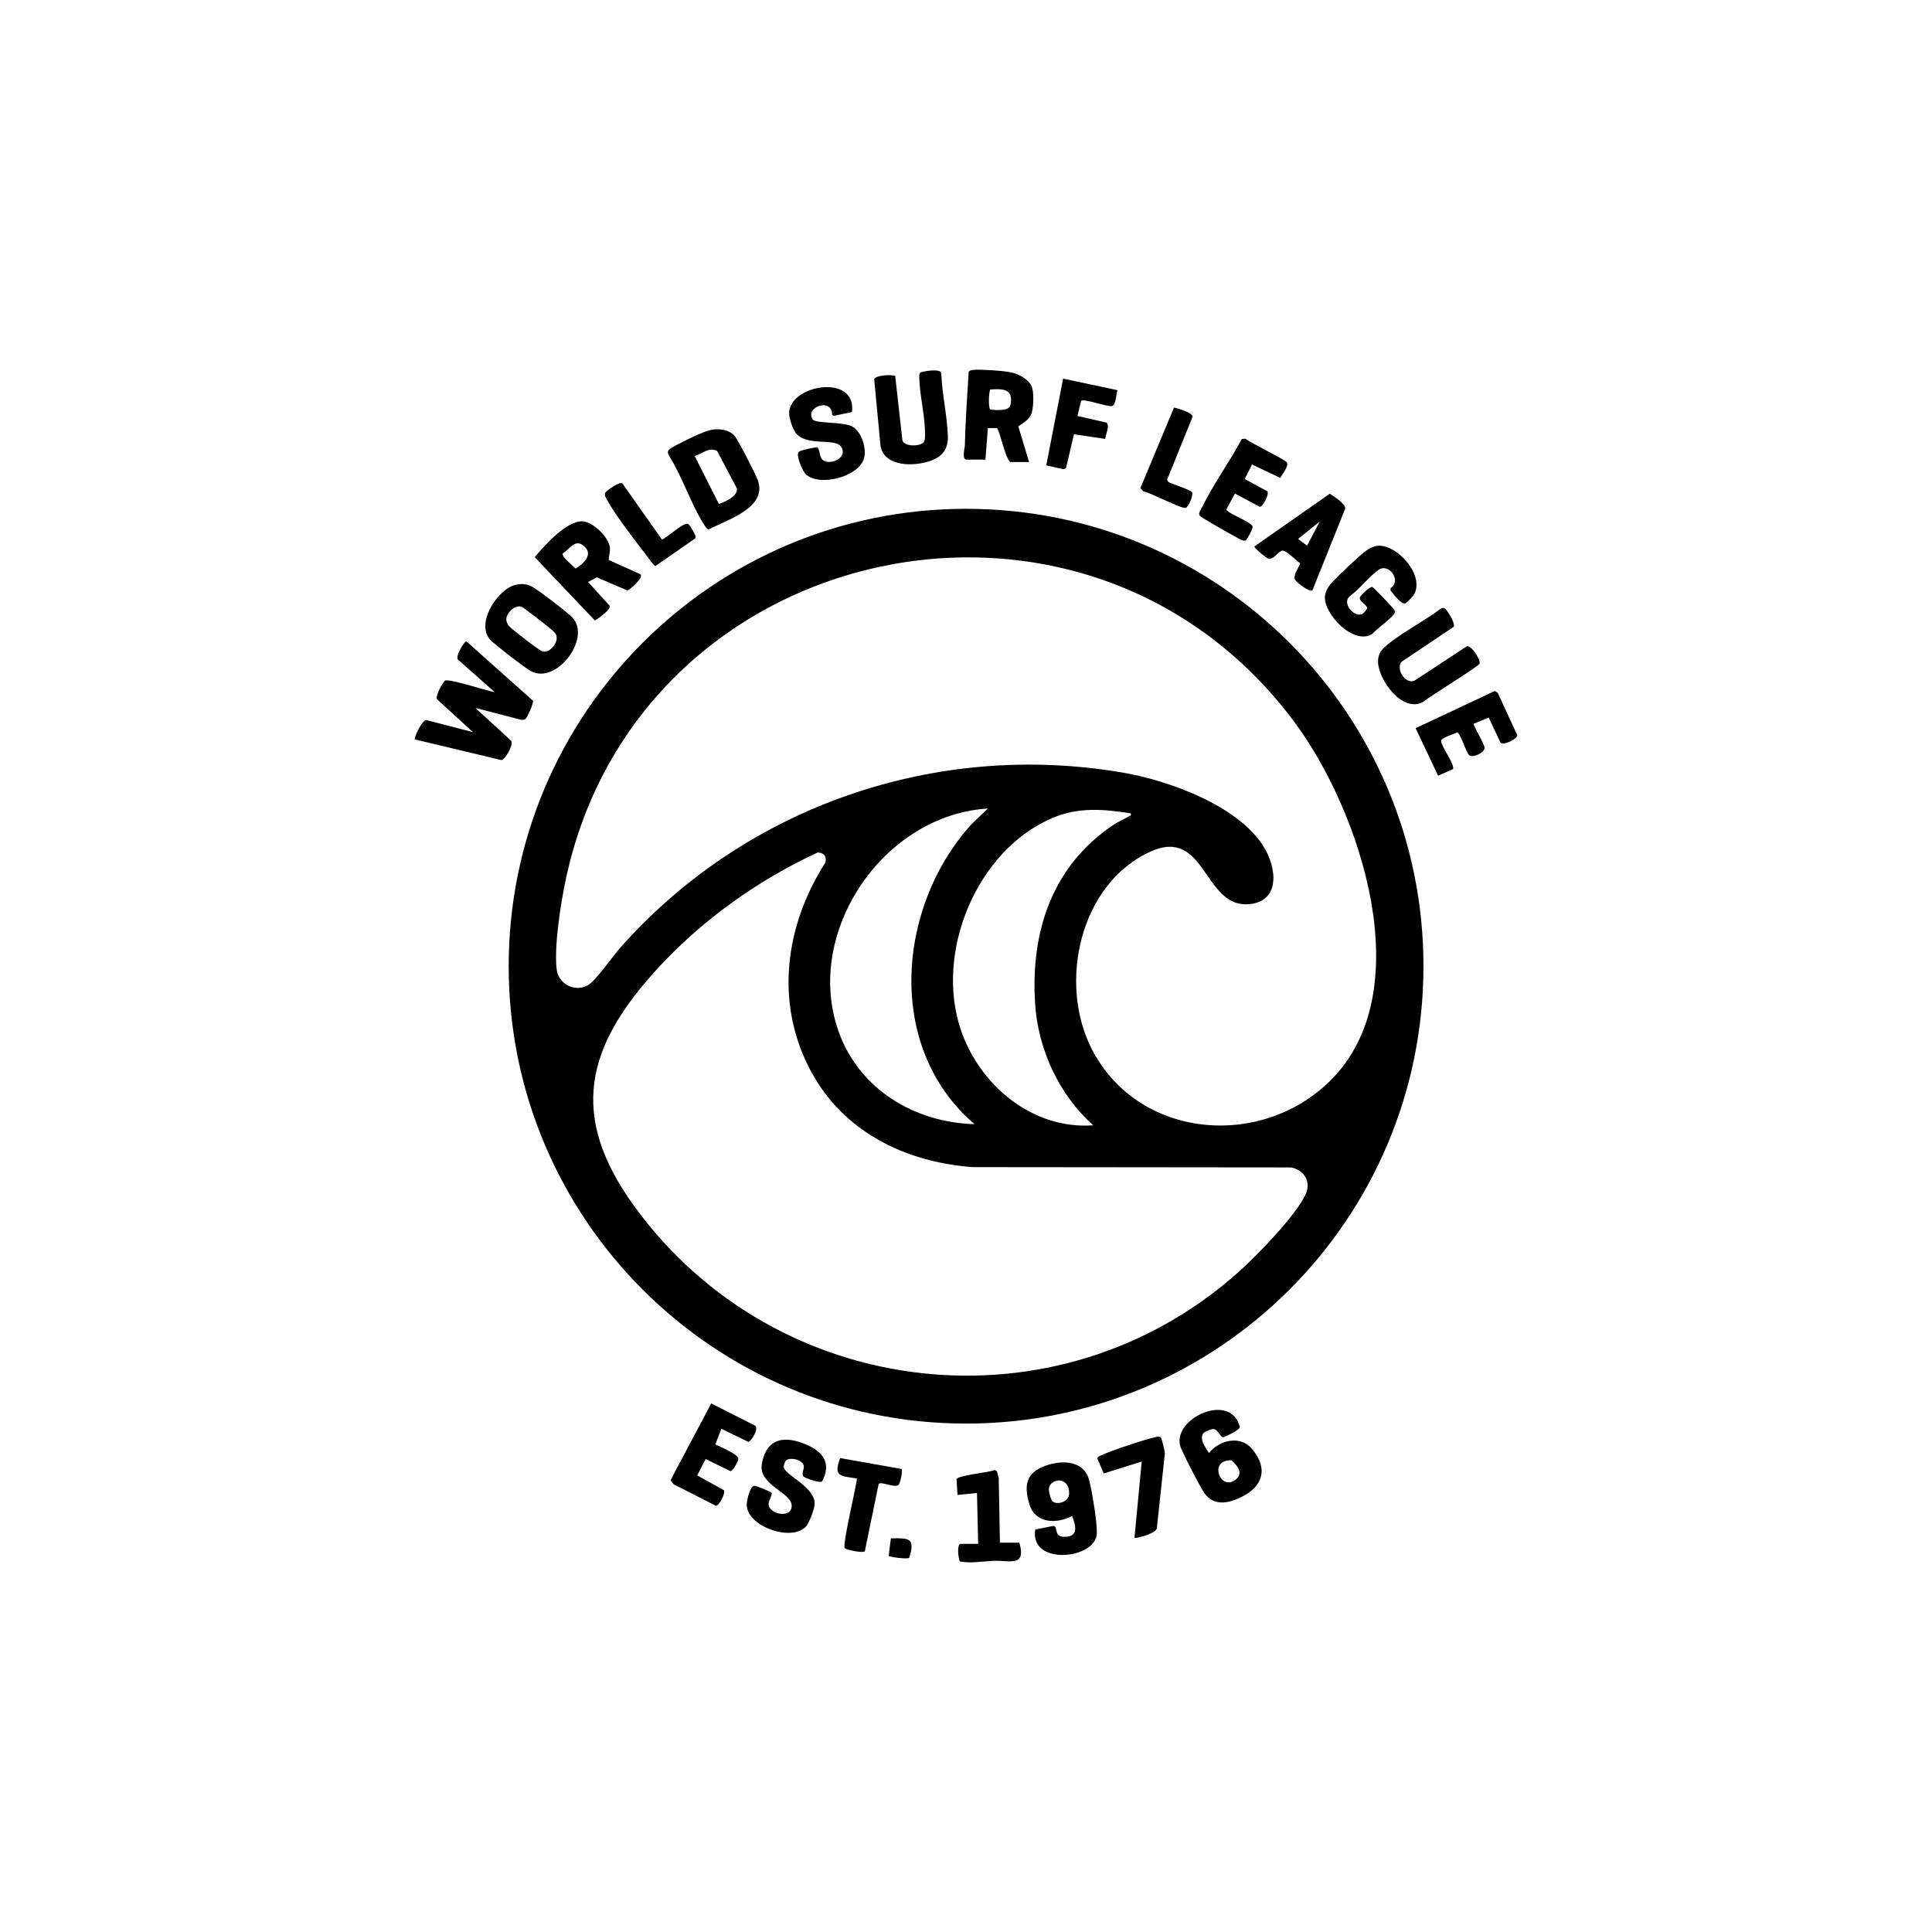<?xml version="1.0" encoding="UTF-8"?>
<svg id="Capa_1" data-name="Capa 1" xmlns="http://www.w3.org/2000/svg" viewBox="0 0 500 500">
  <g id="_43q7G4" data-name="43q7G4">
    <g>
      <path d="M136.12,185.96c-.3.29-.83.37-1.25.32l-11.84-3.06,9.25,8.47c.71,1.11-1.57,4.89-2.52,5.02l-22.4-5.35c-.27-.39,1.81-5.02,2.98-5.01l12.06,3.13-9.25-8.47c-.69-.76,1.58-4.64,2.04-4.87,1.14-.56,10.92,2.7,12.85,2.99l-9.57-8.47c-.57-.96,1.55-4.55,2.24-4.67l17.21,15.35c.25.55-1.42,4.22-1.82,4.61Z"/>
      <path d="M184.41,111.19c1.97-.26,4.38.05,5.72,1.64.92,1.08,5.49,10,6.02,11.54,2.43,7.12-8.05,10.15-12.77,12.66-.41-.04-.92-.88-1.15-1.24-3.38-5.24-5.66-12.47-9.1-17.86-.37-.76-.44-1.22.26-1.76,1.03-.79,5.84-3.09,7.27-3.71,1.11-.48,2.56-1.1,3.75-1.26ZM179.78,118.01l6.26,12.4c1.62-.53,4.99-2,4.66-4.02l-5.1-9.67c-2.16-1.13-3.84.76-5.82,1.28Z"/>
      <path d="M157.56,144.93l8.11,3.65c1.22.81-2.88,4.19-3.3,4.24l-7.91-3.41-2.27,1.21,5.61,6.17c.27,1.01-2.93,3.27-3.83,3.81l-15.59-16.42c2.57-2.99,8.16-9.4,12.39-9.26,2.62.09,6.85,4.16,7.07,6.76.1,1.2-.29,2.12-.28,3.25ZM151.14,141.32c-2.35-2.05-3.7.85-5.55,1.95-.15.97,2.66,3.07,3.36,3.87,2.09-1.21,4.7-3.64,2.2-5.82Z"/>
      <path d="M266.32,119.57h-4.86c-1.25-.76-2.85-8.64-3.5-8.79h-2.3s-.63,8.17-.63,8.17h-4.86c-1.32,0-.49-2.99-.47-3.61.16-6.36.59-12.72.99-19.08.26-.8,3.31-.56,4.2-.53,2.04.07,5.73.3,7.61.85,1.45.42,3.68,1.77,4.38,3.15.77,1.51.59,5.02.24,6.69-.42,2.03-2.07,2.83-3.58,3.93l2.78,9.22ZM261.22,105.38c.42-.45.46-1.68.42-2.28-.16-2.76-3.26-2.41-5.31-2.3-.46.29-.59,4.78-.06,5.15,1.22.25,4.08.36,4.95-.57Z"/>
      <path d="M133.61,151.31c1.66-.31,3.03-.17,4.45.73,2.1,1.33,8.45,6.12,10.07,7.8,4.98,5.18-4.02,17.43-10.72,13.85-1.59-.85-9.16-6.71-10.45-8.04-4.13-4.27,2.05-13.49,6.65-14.34ZM132.23,157.93c-1.38,1.39-1.68,2.87-.28,4.3.93.94,7.46,6.02,8.42,6.34,1.71.57,3.7-1.81,3.7-3.38,0-1.2-.52-1.46-1.29-2.2-.72-.69-7.33-5.83-7.83-5.98-.92-.29-2.07.26-2.73.92Z"/>
      <path d="M311.55,370.8c-1.39,1.35.49,3.95,1.33,5.24,2.62-3.32,8.09-4.7,11.12-1.09,4.26,5.07,2.95,9.73-2.82,12.53-3.27,1.59-6.93,2.35-9.4-.94-.99-1.31-6-10.98-6.37-12.44-1.8-7.19,13.19-13.94,15.46-4.79-.01.77-3.4,2.34-4.24,2.65-.96-.01-1.24-1.94-2.57-2.14-.45-.07-2.22.69-2.51.98ZM317.66,377.99c-4.61.66-1.67,7.87,2.11,4.95,2.08-1.61.55-3.58-1.01-4.96-.37-.14-.73-.04-1.1,0Z"/>
      <path d="M356.22,141.28c5.12-.82,13.02,7.89,9.49,12.94-.17.25-1.72,1.81-1.89,1.89-1.13.52-3.22-2.37-3.95-3.29l.02-.63c2.96-1.91-.49-6.59-3.12-4.71s-4.82,4.95-7.54,6.88c-1.94,1.82,1.22,5.51,3.3,4.56.33-.15,1.27-1.16,1.27-1.56,0-.92-2.14-1.69-1.86-2.76.12-.46,2.57-2.86,3.2-2.69.39.1,5.2,5.2,5.57,5.75.21.32.38.46.26.89-.29,1.1-4.89,4.34-5.81,5.5-4.86,3.11-12.7-5.3-12.27-9.74.13-1.38,1.02-2.73,1.96-3.71,1.85-1.95,6.75-6.66,8.79-8.14.67-.48,1.78-1.05,2.58-1.18Z"/>
      <path d="M267.92,395.84l4.76-.95c1.32.4-.25,3.21,3.51,2.8,3.05-.34,2.07-3.37,1.25-5.33-4.05,2.08-9.55,1.95-11.04-3.08-1.22-4.12-1.21-7.58,3.14-9.53s10.8-2.22,12.3,3.18c.71,2.56,2.37,12.25,1.95,14.52-1.14,6.18-17.31,7.62-15.88-1.61ZM272.35,388.5c1.21,1.13,4.3.18,4.34-1.95.09-4.75-5.26-4.01-5.25-1.01,0,.58.51,2.58.91,2.95Z"/>
      <path d="M203.37,378c-.15.15-.53,1.23-.55,1.46-.16,2.21,7.88,5.05,8.02,9.61.04,1.23-1.38,5.01-2.21,5.94-3.65,4.07-14.97.18-15.37-5.33-.08-1.06.77-5.15,2.04-5.16.39,0,4.25,1.53,4.41,1.86.03,1.01-.85,1.97-.79,2.97.16,2.54,5.96,3.77,5.97.33s-8.7-5.35-7.72-10.83c1.2-6.77,5.93-7.41,11.58-4.96,4.39,1.9,6.47,4.94,3.98,9.53-.61.42-4.26-.82-4.73-1.26-.72-.68.17-1.82.01-2.81-.25-1.64-3.69-2.31-4.63-1.36Z"/>
      <path d="M220.47,106.65l-4.75.98-.36-.28c-.06-4.69-7.29-1.84-4.99,1.23.8,1.06,7.75.54,10.14,1.77,2.54,1.31,3.93,6.05,3,8.58-1.66,4.52-11.25,7-14.86,3.91-.99-.85-2.82-5.2-1.9-5.94.4-.33,4.25-1.25,4.81-1.11.7.79.47,2.17,1.14,3.01,1.58,1.98,7.18-.23,4.87-3.3-1.62-2.15-8.87.07-11.61-3.44-.78-1-1.67-3.62-1.73-4.88-.35-7.61,17.61-10.68,16.25-.53Z"/>
      <path d="M238.17,96.45c.34-.33,5.54-1.25,5.43.22.21,5.28,1.53,10.95,1.71,16.17.11,3.24-1.3,5.22-4.3,6.35-4.11,1.55-11.98,1.82-13.12-3.67l-1.65-17.35c.33-1.1,4.46-1.31,5.44-.86l1.86,16.64c.5,1.77,4.74,1.58,5.53.47.49-.7.33-2.54.29-3.47-.18-4.35-1.42-9.24-1.46-13.55,0-.36.04-.67.28-.95Z"/>
      <path d="M374.08,157.6c.62.56,2.64,3.8,2.14,4.61l-13.51,9.07c-1.5,1.88.91,5.81,3.32,4.9l13.65-8.96c1.26-.08,3.54,3.58,3.24,4.5-.27.83-12.79,8.36-14.38,9.79-5.42,3.36-11.75-5.47-11.9-10.09-.09-2.65,1.36-3.78,3.2-5.2,4.1-3.14,9.02-5.68,13.18-8.79.38-.21.76-.1,1.06.17Z"/>
      <path d="M339.65,152.78c-.79.56-4.22-2.14-4.52-2.8-.5-1.1,1-3.08,1.37-4.23-1.04-.57-3.68-3.52-4.75-3.24-.88.23-2.2,2.36-3.44,2.09-.5-.11-3.74-2.71-3.66-3.19l19.5-13.64c1.06.69,4.07,2.6,4,3.85l-8.5,21.16ZM341.56,134.94l-5.63,4.55,2.34,1.72,3.29-6.27Z"/>
      <path d="M333.03,119.63c.58.99-1.18,3.13-1.72,4.04l-7.28-3.45-1.91,3.74,5.89,3.2c.51.87-1.23,4-1.96,4.02l-6.44-3.45-2.17,3.97c-.12.31.1.4.29.57,1.2,1.05,5.9,2.82,6.44,3.93.22.45-1.42,3.41-1.74,3.62-.62.4-1.77-.43-2.41-.75-1.16-.59-9.23-5.15-9.53-5.61-.44-.68.28-1.53.6-2.18,2.9-5.94,7.16-11.82,10.31-17.68l.93-.06c1.31,1.11,10.28,5.39,10.69,6.1Z"/>
      <path d="M186.68,369.77l-1.55,4.05c1.17.52,5.84,2.56,5.95,3.64.06.65-1.41,3.27-2.03,3.28l-6.44-3.14-2.17,4.24,6.9,3.82c.5.75-1.24,4.06-2.06,4.04l-10.93-5.56-.83-1.04,10.54-19.89,11.4,5.77c.98.82-1.06,4.05-1.77,4.19l-7-3.4Z"/>
      <path d="M388.36,192.24l-3.09-6.53-3.89,1.6c-.21.27,2.77,5.27,2.83,6.14.08,1.35-3.04,2.72-3.94,2.04-.82-.61-2.29-5.77-3.15-5.96-.75.46-4.25,1.37-4.16,2.27.12,1.26,2.5,4.68,2.95,6.16.11.35.21.69.17,1.06l-3.9,1.74-5.82-12.31,20.5-9.63.77.51,5.04,10.95c-.01.98-3.56,2.72-4.3,1.95Z"/>
      <path d="M278.86,107.66l7.53,1.72c.89.89-.29,3.1-.35,4.21l-8.1-1.2-2.06,8.77-.6.28-4.51-.99,4.36-22.46,14.05,2.98c-.24.91-.4,3.93-1.42,4.12-1.25.23-7.16-1.98-7.98-1.37l-.92,3.94Z"/>
      <path d="M258.79,399.24h5.02c1.83,6.42-2.45,4.51-6.74,4.71-2.83.13-5.77.66-8.65.17-.41-.65-.85-4.57.18-4.57h4.55l-.31-13.17-5.04.5-.25-4.06c.35-1.04,8.44-1.72,9.86-2.38l.59.3.47,1.73.31,16.77Z"/>
      <path d="M300.42,372.04c.3.39,1.05,3.5,1.04,4.16l-2.04,18.99c.35,1.62-5.58,3.04-5.82,2.8l1.88-19.75-9.84,3.09-1.66-3.89c.04-.42.64-.63.99-.79,2.52-1.21,11.62-4.25,14.35-4.79.35-.07.88-.13,1.11.17Z"/>
      <path d="M233.35,380.16c.3.46-.35,3.87-.9,4.2-1.16.7-4.54-1.08-5.06-.29l-3.57,17.38c-.46.56-4.7-.32-5.19-.78-.72-.67,2.97-15.87,3.15-18.03-4.14-.7-6.21-.33-4.35-5.29l15.91,2.82Z"/>
      <path d="M171.32,139.64c1.36-.46,5.67-4.69,6.83-4.02.18.11,2.33,3.17,1.8,3.7l-10.32,7.16c-.48-.09-1.63-1.85-2.03-2.36-2.83-3.68-8.55-11.03-10.54-14.85-.31-.6-.79-1.15-.34-1.86.22-.36,3.89-3.11,4.41-2.22l10.18,14.45Z"/>
      <path d="M303.83,105.49c1.02.19,4.73,1.29,4.83,2.32l-6.61,16.32.32.61c1,.55,5.7,1.98,6.12,2.66.45.72-.96,3.87-1.64,4.04-1.19.29-9.1-4-10.98-4.28l-.73-.86,8.69-20.81Z"/>
      <path d="M229.99,402.65l.56-4.52c4.68-.1,6.41-.15,4.75,5.06-.69.37-5.13-.25-5.31-.53Z"/>
      <path d="M368.39,250.05c0,65.38-53,118.37-118.37,118.37s-118.37-53-118.37-118.37,53-118.37,118.37-118.37,118.37,53,118.37,118.37ZM344.28,279.68c23.38-23.13,7.83-69.71-9.17-92.66-54.21-73.2-170.25-47.81-188.77,40.98-1.28,6.14-2.94,16.7-2.29,22.79.41,3.8,4.58,6.05,8,4.24,2.05-1.08,6.51-7.54,8.45-9.73,32.37-36.58,81.6-53.64,130.02-45.36,11.86,2.03,29.72,8.44,36.44,19.05,3.48,5.49,4.61,14.52-4.04,15.03-11.45.68-10.93-20.11-25.21-13.61-18.29,8.32-23.93,34.07-15.14,51.12,11.97,23.23,43.65,26,61.71,8.15ZM255.65,209.25c-26.94,1.6-47.71,31.94-38.65,57.62,5.3,15.02,19.66,23.64,35.2,24.06-23.14-19.81-20.13-56.24-.79-77.61l4.24-4.07ZM292.65,210.5c-7.07-1.12-13.54-1.67-20.28,1.2-19.77,8.41-30.59,35.02-23.62,55.08,4.95,14.25,18.55,25.59,34.18,24.45-8.88-7.89-14.33-19.77-15.06-31.66-1.15-18.6,4.49-35.55,20.35-46.14,1.28-.85,2.82-1.46,4.03-2.23.31-.2.56.03.4-.7ZM211.65,220.61c-15.45,7.13-29.92,17.47-41.44,30.01-18.61,20.26-23.11,38.05-6.05,61.56,36.74,50.62,109.51,58.9,156.4,16.99,4.75-4.24,14.7-14.46,17.3-20.01,1.56-3.33-.3-6.34-3.74-7.03l-82.37-.08c-17.44-1.29-33.47-9.11-41.91-24.87-9.4-17.54-6.72-37.65,3.81-54,.3-1.65-.37-2.42-1.98-2.56Z"/>
    </g>
  </g>
</svg>